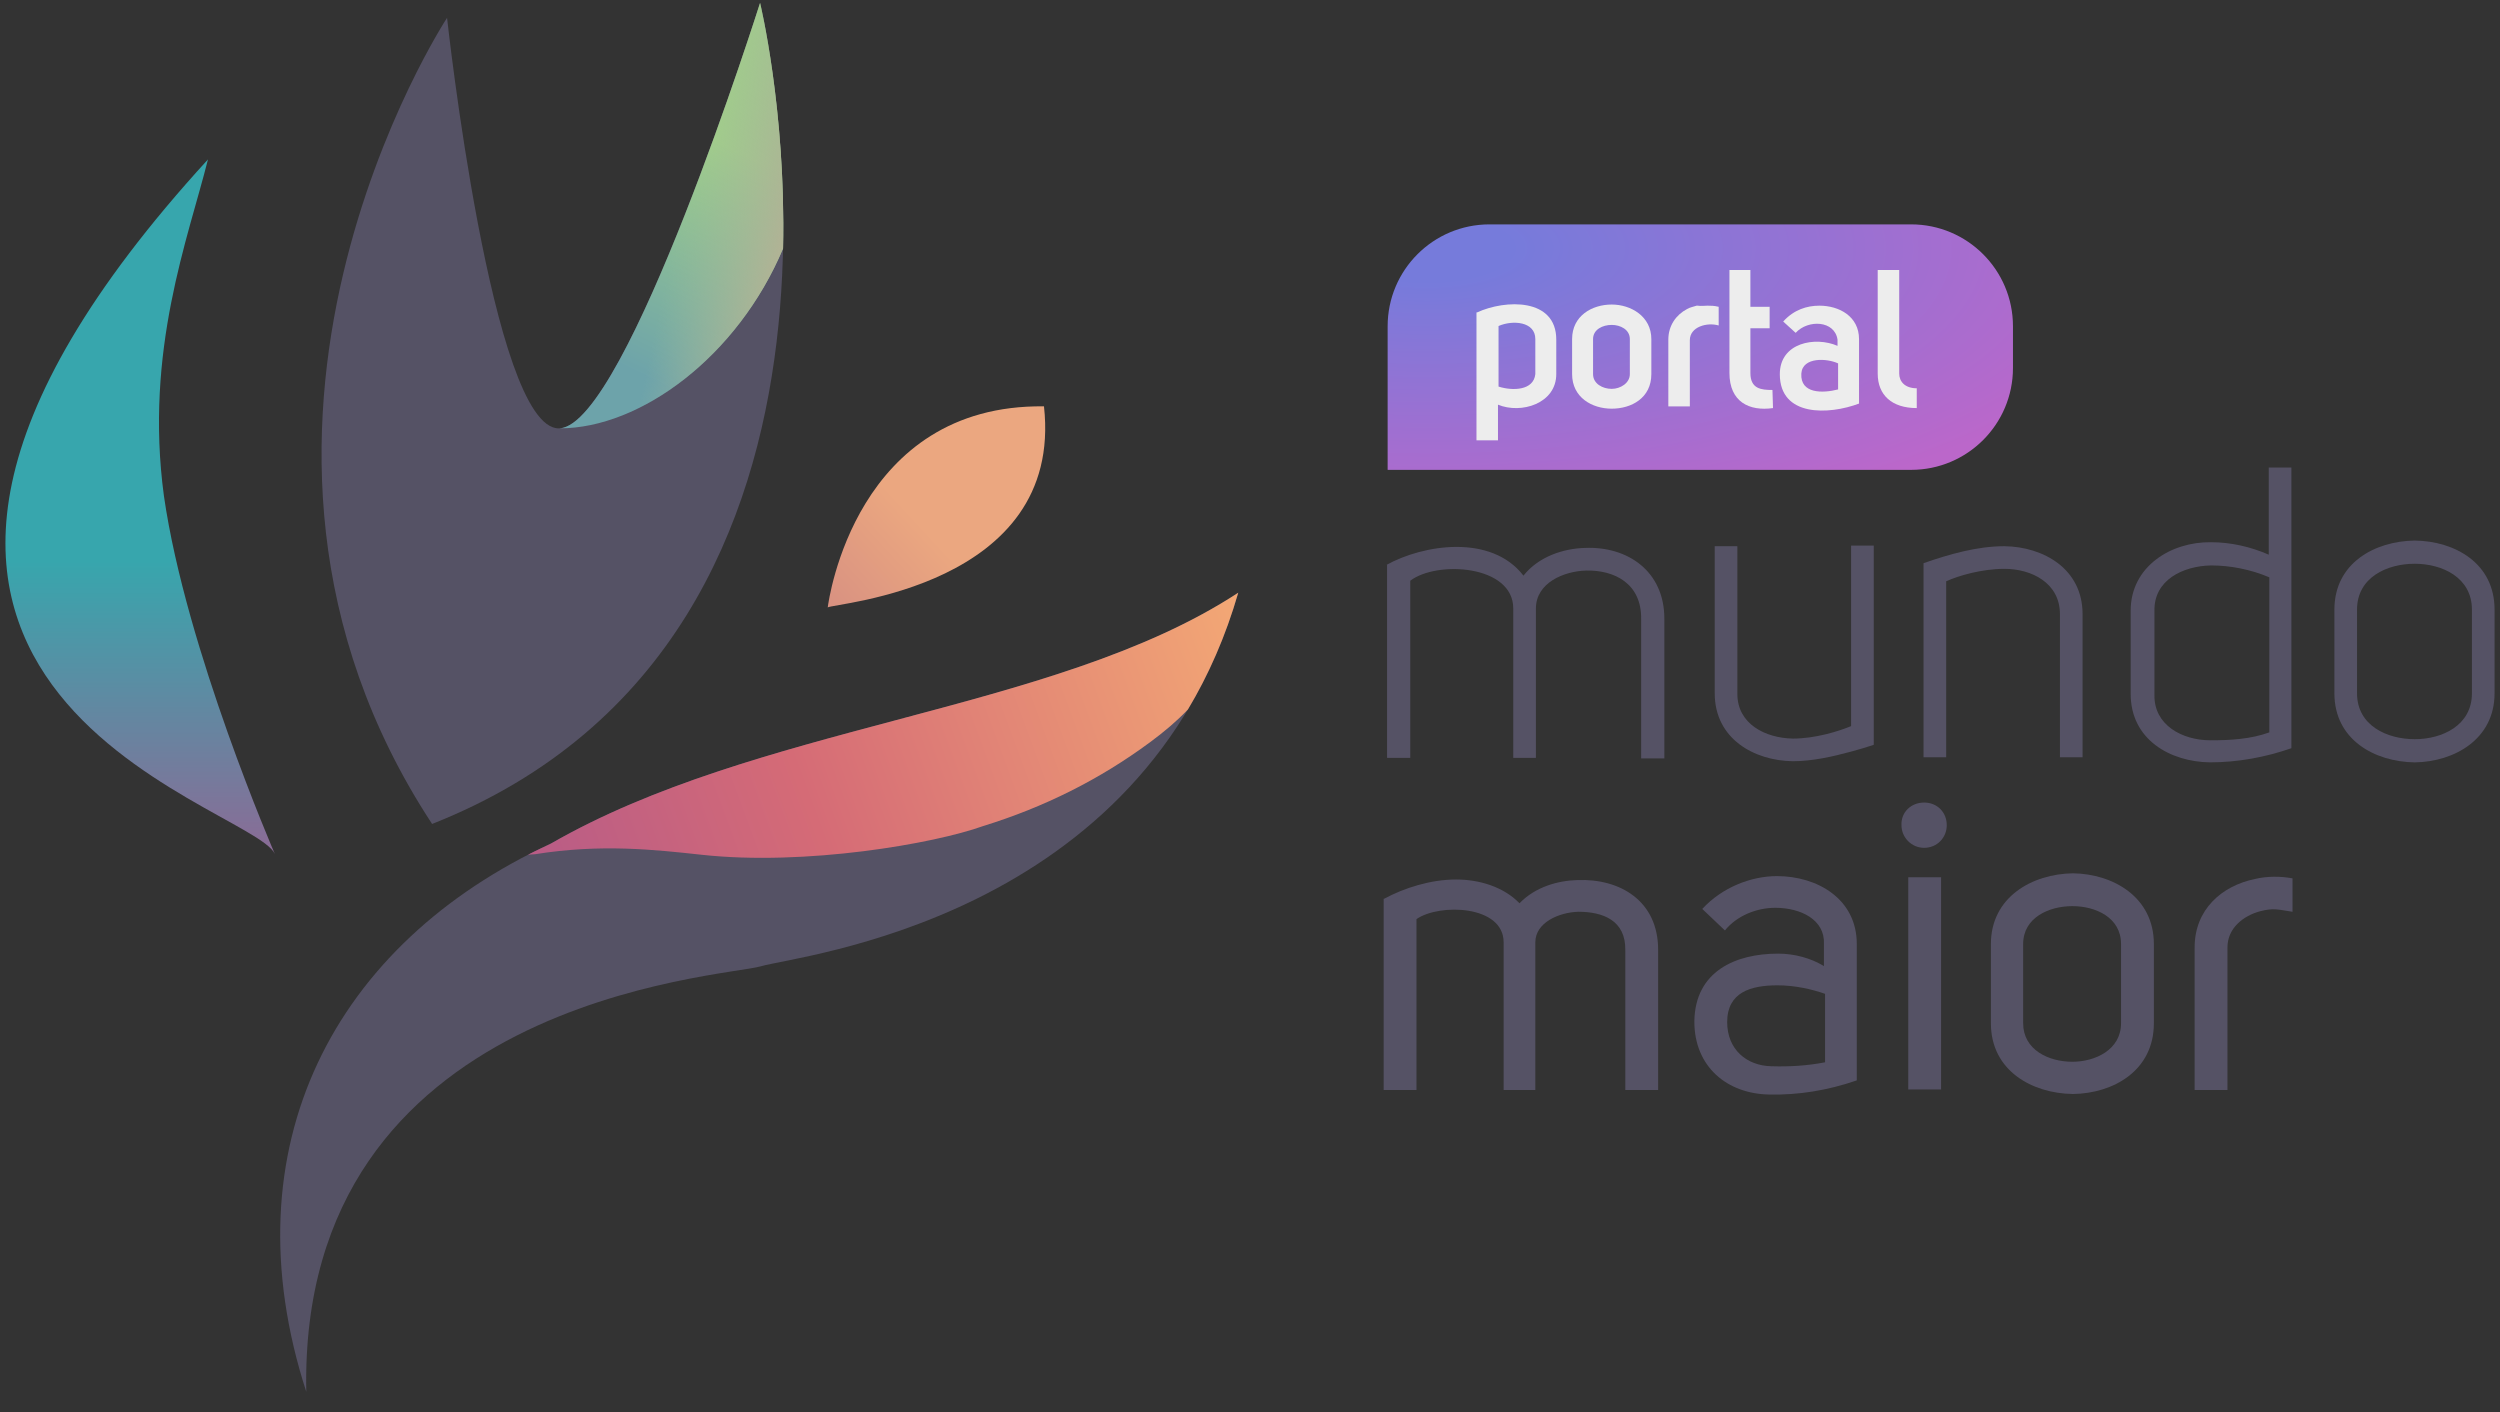 <svg xmlns="http://www.w3.org/2000/svg" fill="none" viewBox="0 0 108 61" height="61" width="108">
<rect x="0" y="0" width="108" height="61" fill="#333333" stroke="none"/>
<path fill="#555265" d="M59.897 24.403C61.486 23.523 64.419 23.058 65.813 24.868C66.473 24.036 67.549 23.694 68.478 23.67C70.311 23.596 71.9 24.672 71.9 26.726V32.764H70.898V26.75C70.922 25.21 69.749 24.623 68.527 24.648C67.549 24.672 66.351 25.186 66.351 26.286V32.74H65.373V26.286C65.373 24.403 62.072 24.208 60.923 25.088V32.74H59.921V24.403H59.897Z"></path>
<path fill="#555265" d="M80.946 32.176C80.653 32.274 80.335 32.371 79.968 32.469C79.161 32.689 78.281 32.885 77.45 32.885C75.763 32.86 74.076 31.907 74.076 29.951V23.595H75.054V29.951V29.976C75.054 31.271 76.252 31.883 77.45 31.907C78.428 31.907 79.43 31.589 79.968 31.369V23.57H80.946V32.176Z"></path>
<path fill="#555265" d="M83.097 24.329C84.222 23.938 85.42 23.596 86.593 23.596C88.28 23.62 89.967 24.574 89.967 26.529V32.715H88.989V26.529C88.989 25.185 87.767 24.574 86.593 24.574C85.615 24.574 84.613 24.867 84.075 25.111V32.715H83.097V24.329Z"></path>
<path fill="#555265" d="M98.988 32.323C97.864 32.714 96.666 32.934 95.468 32.934C93.757 32.91 92.045 31.956 92.045 29.976C92.045 28.852 92.045 27.507 92.045 26.383C92.045 24.476 93.781 23.4 95.517 23.424C96.372 23.424 97.228 23.62 98.01 23.962V20.197H98.988C98.988 24.084 98.988 28.485 98.988 32.323ZM95.517 24.427C94.294 24.451 93.047 25.062 93.072 26.383V26.407C93.072 27.532 93.072 28.876 93.072 30.001V30.025C93.047 31.321 94.27 31.981 95.492 31.981C96.348 31.981 97.228 31.932 98.035 31.639C98.035 29.512 98.035 27.067 98.035 24.94C97.228 24.598 96.348 24.427 95.517 24.427Z"></path>
<path fill="#555265" d="M104.318 23.352C106.053 23.376 107.765 24.329 107.765 26.334C107.765 27.434 107.765 28.828 107.765 29.952C107.765 31.933 106.029 32.91 104.318 32.935C102.582 32.91 100.846 31.957 100.846 29.952C100.846 28.852 100.846 27.459 100.846 26.334C100.846 24.329 102.582 23.376 104.318 23.352ZM101.824 26.334C101.824 27.434 101.824 28.828 101.824 29.952C101.824 31.346 103.12 31.933 104.318 31.933C105.491 31.933 106.787 31.346 106.787 29.952C106.787 28.852 106.787 27.459 106.787 26.334C106.787 24.941 105.491 24.354 104.318 24.354C103.12 24.354 101.824 24.941 101.824 26.334Z"></path>
<path fill="#555265" d="M59.799 38.825C60.654 38.361 61.803 37.994 62.904 37.994C63.906 37.994 64.957 38.312 65.642 39.021C66.326 38.312 67.304 38.043 68.135 38.019C69.993 37.945 71.631 38.923 71.631 41.026V47.089H70.213V41.05C70.238 39.754 69.236 39.388 68.184 39.388C67.353 39.412 66.326 39.852 66.326 40.708V47.089H64.957V40.708C64.957 39.094 62.17 39.021 61.192 39.706V47.089H59.774V38.825H59.799Z"></path>
<path fill="#555265" d="M76.692 39.217C75.885 39.217 75.03 39.559 74.516 40.195L73.538 39.266C74.394 38.337 75.641 37.848 76.765 37.848C78.501 37.848 80.213 38.826 80.213 40.781V46.673C78.941 47.113 77.67 47.309 76.448 47.284C74.614 47.26 73.196 46.086 73.196 44.131C73.221 41.955 74.981 41.197 76.814 41.197C77.523 41.197 78.232 41.392 78.794 41.735V40.781C78.843 39.73 77.792 39.217 76.692 39.217ZM78.843 42.933C78.281 42.737 77.548 42.566 76.79 42.566C75.641 42.566 74.614 42.859 74.614 44.155C74.614 45.329 75.445 46.038 76.521 46.062C77.303 46.087 78.085 46.038 78.843 45.891V42.933Z"></path>
<path fill="#555265" d="M83.122 34.67C83.684 34.67 84.1 35.086 84.1 35.648C84.1 36.186 83.684 36.626 83.122 36.626C82.584 36.626 82.144 36.186 82.144 35.648C82.119 35.086 82.559 34.67 83.122 34.67ZM82.437 37.897V47.065H83.855V37.897H82.437Z"></path>
<path fill="#555265" d="M89.552 37.727C91.287 37.751 93.047 38.753 93.047 40.782V44.205C93.047 46.259 91.287 47.237 89.552 47.261C87.791 47.237 86.007 46.259 86.007 44.205V40.782C86.007 38.753 87.791 37.751 89.552 37.727ZM87.4 40.782V44.205C87.4 45.354 88.5 45.868 89.527 45.868C90.505 45.868 91.629 45.354 91.629 44.205V40.782C91.629 39.633 90.529 39.145 89.527 39.145C88.525 39.145 87.4 39.633 87.4 40.782Z"></path>
<path fill="#555265" d="M99.037 37.946V39.388C98.377 39.29 98.23 39.217 97.644 39.364C96.91 39.559 96.226 40.097 96.226 40.928V47.089H94.808V40.928C94.808 39.29 95.981 38.263 97.424 37.97C97.937 37.848 98.524 37.848 99.037 37.946Z"></path>
<path fill="url(#paint0_radial_935_5077)" d="M59.946 14.094C59.946 11.664 61.916 9.693 64.346 9.693H82.56C84.99 9.693 86.96 11.664 86.96 14.094V15.898C86.96 18.328 84.99 20.298 82.56 20.298H59.946V14.094Z"></path>
<path fill="#EDEDED" d="M63.808 13.497C65.031 12.935 67.231 12.862 67.231 14.671V16.162C67.231 17.433 65.715 17.898 64.713 17.482V19.023H63.784V13.497H63.808ZM64.737 16.7C65.349 16.896 66.253 16.871 66.326 16.162V14.646C66.326 13.889 65.349 13.815 64.737 14.084V16.7Z"></path>
<path fill="#EDEDED" d="M69.627 13.156C70.458 13.156 71.338 13.67 71.338 14.648V16.163C71.338 17.19 70.483 17.655 69.627 17.655C68.771 17.655 67.915 17.166 67.915 16.163V14.648C67.915 13.645 68.771 13.156 69.627 13.156ZM68.82 14.648V16.163C68.82 16.579 69.236 16.799 69.627 16.799C69.994 16.799 70.409 16.554 70.409 16.163V14.648C70.409 14.232 69.994 14.036 69.627 14.036C69.236 14.036 68.82 14.232 68.82 14.648Z"></path>
<path fill="#EDEDED" d="M73.758 13.205C73.905 13.205 74.052 13.205 74.247 13.254V14.061C73.758 13.914 73.001 14.11 73.001 14.696V17.557H72.072V14.672C72.072 14.061 72.414 13.596 72.878 13.352C73.001 13.278 73.147 13.254 73.294 13.205C73.318 13.205 73.318 13.205 73.343 13.205C73.465 13.229 73.636 13.205 73.758 13.205Z"></path>
<path fill="#EDEDED" d="M76.594 17.629C75.568 17.776 74.712 17.36 74.712 16.113V11.664H75.617V13.253H76.448V14.182H75.617V16.113C75.617 16.798 76.081 16.847 76.57 16.847L76.594 17.629Z"></path>
<path fill="#EDEDED" d="M77.572 14.379L77.034 13.89C77.499 13.376 78.061 13.205 78.599 13.205C79.455 13.205 80.31 13.67 80.31 14.648V17.434C79.015 17.924 76.888 18.021 76.888 16.163C76.888 14.794 78.428 14.525 79.381 14.941V14.672C79.259 13.841 78.11 13.792 77.572 14.379ZM79.406 15.699C78.941 15.479 77.866 15.405 77.817 16.139C77.768 17.019 78.746 16.994 79.406 16.823V15.699Z"></path>
<path fill="#EDEDED" d="M82.804 17.629C81.728 17.629 81.117 17.067 81.117 16.138V11.664H82.046V16.138C82.046 16.48 82.291 16.774 82.804 16.774V17.629Z"></path>
<path fill="#555265" d="M23.797 36.444C14.454 40.758 9.8 49.524 13.231 60.124C12.892 43.137 31.238 42.219 32.869 41.744C34.466 41.268 49.415 39.739 53.492 25.605C45.609 30.77 32.835 31.245 23.797 36.444Z"></path>
<path fill="#555265" d="M24.137 18.506C27.025 18.506 32.835 0.125 32.835 0.125C32.835 0.125 39.46 27.373 18.667 35.595C7.557 18.675 19.313 0.771 19.313 0.771C19.313 0.771 21.249 18.506 24.137 18.506Z"></path>
<path fill="url(#paint1_linear_935_5077)" d="M35.758 26.241C35.8 25.913 36.971 17.454 45.1 17.554C45.967 25.391 35.966 26.059 35.758 26.241C35.757 26.248 35.757 26.251 35.757 26.251C35.754 26.248 35.754 26.245 35.758 26.241Z"></path>
<path fill="url(#paint2_linear_935_5077)" d="M11.872 36.887C10.853 34.678 -11.808 29.616 8.984 6.887C8.135 10.284 6.232 15.143 7.082 21.428C8.033 28.053 11.872 36.887 11.872 36.887Z"></path>
<path fill="url(#paint3_linear_935_5077)" d="M24.184 18.504C27.674 18.504 31.867 15.398 33.828 10.734C33.956 4.735 32.835 0.125 32.835 0.125C32.835 0.125 27.087 18.311 24.184 18.504Z"></path>
<path fill="url(#paint4_linear_935_5077)" d="M24.184 18.504C27.674 18.504 31.867 15.398 33.828 10.734C33.956 4.735 32.835 0.125 32.835 0.125C32.835 0.125 27.087 18.311 24.184 18.504Z"></path>
<path fill="url(#paint5_linear_935_5077)" d="M23.128 36.764C23.348 36.655 23.572 36.548 23.798 36.444C28.211 33.905 33.515 32.493 38.706 31.111C44.145 29.663 49.459 28.248 53.492 25.605C52.944 27.504 52.2 29.175 51.319 30.647C50.846 31.146 50.3 31.608 49.684 32.063C47.491 33.684 45.097 34.874 42.468 35.687C40.363 36.444 34.806 37.418 30.301 36.925C28.247 36.701 25.962 36.451 23.128 36.9C23.024 36.912 22.811 36.924 22.811 36.924L22.954 36.852L23.128 36.764Z"></path>
<defs>
<radialGradient gradientTransform="translate(61.687 10.728) rotate(90) scale(12.423 31.646)" gradientUnits="userSpaceOnUse" r="1" cy="0" cx="0" id="paint0_radial_935_5077">
<stop stop-color="#767BDB" offset="0.115"></stop>
<stop stop-color="#BB67CA" offset="1"></stop>
</radialGradient>
<linearGradient gradientUnits="userSpaceOnUse" y2="26.251" x2="35.755" y1="17.553" x1="45.153" id="paint1_linear_935_5077">
<stop stop-color="#EBA780" offset="0.578"></stop>
<stop stop-color="#D89181" offset="1"></stop>
</linearGradient>
<linearGradient gradientUnits="userSpaceOnUse" y2="36.887" x2="6.054" y1="6.887" x1="6.054" id="paint2_linear_935_5077">
<stop stop-color="#37A6AD" offset="0.578"></stop>
<stop stop-color="#8B6B96" offset="1"></stop>
</linearGradient>
<linearGradient gradientUnits="userSpaceOnUse" y2="17.944" x2="24.184" y1="0.125" x1="32.849" id="paint3_linear_935_5077">
<stop stop-color="#A2D089" offset="0.312"></stop>
<stop stop-color="#6DA3AA" offset="0.844"></stop>
</linearGradient>
<linearGradient gradientUnits="userSpaceOnUse" y2="10.894" x2="29.011" y1="11.84" x1="33.451" id="paint4_linear_935_5077">
<stop stop-color="#B0B395"></stop>
<stop stop-opacity="0" stop-color="#9AB69B" offset="1"></stop>
</linearGradient>
<linearGradient gradientUnits="userSpaceOnUse" y2="36.812" x2="23.128" y1="25.605" x1="53.492" id="paint5_linear_935_5077">
<stop stop-color="#F3A875"></stop>
<stop stop-color="#D56B76" offset="0.635"></stop>
<stop stop-color="#B95C86" offset="1"></stop>
</linearGradient>
</defs>
</svg>
